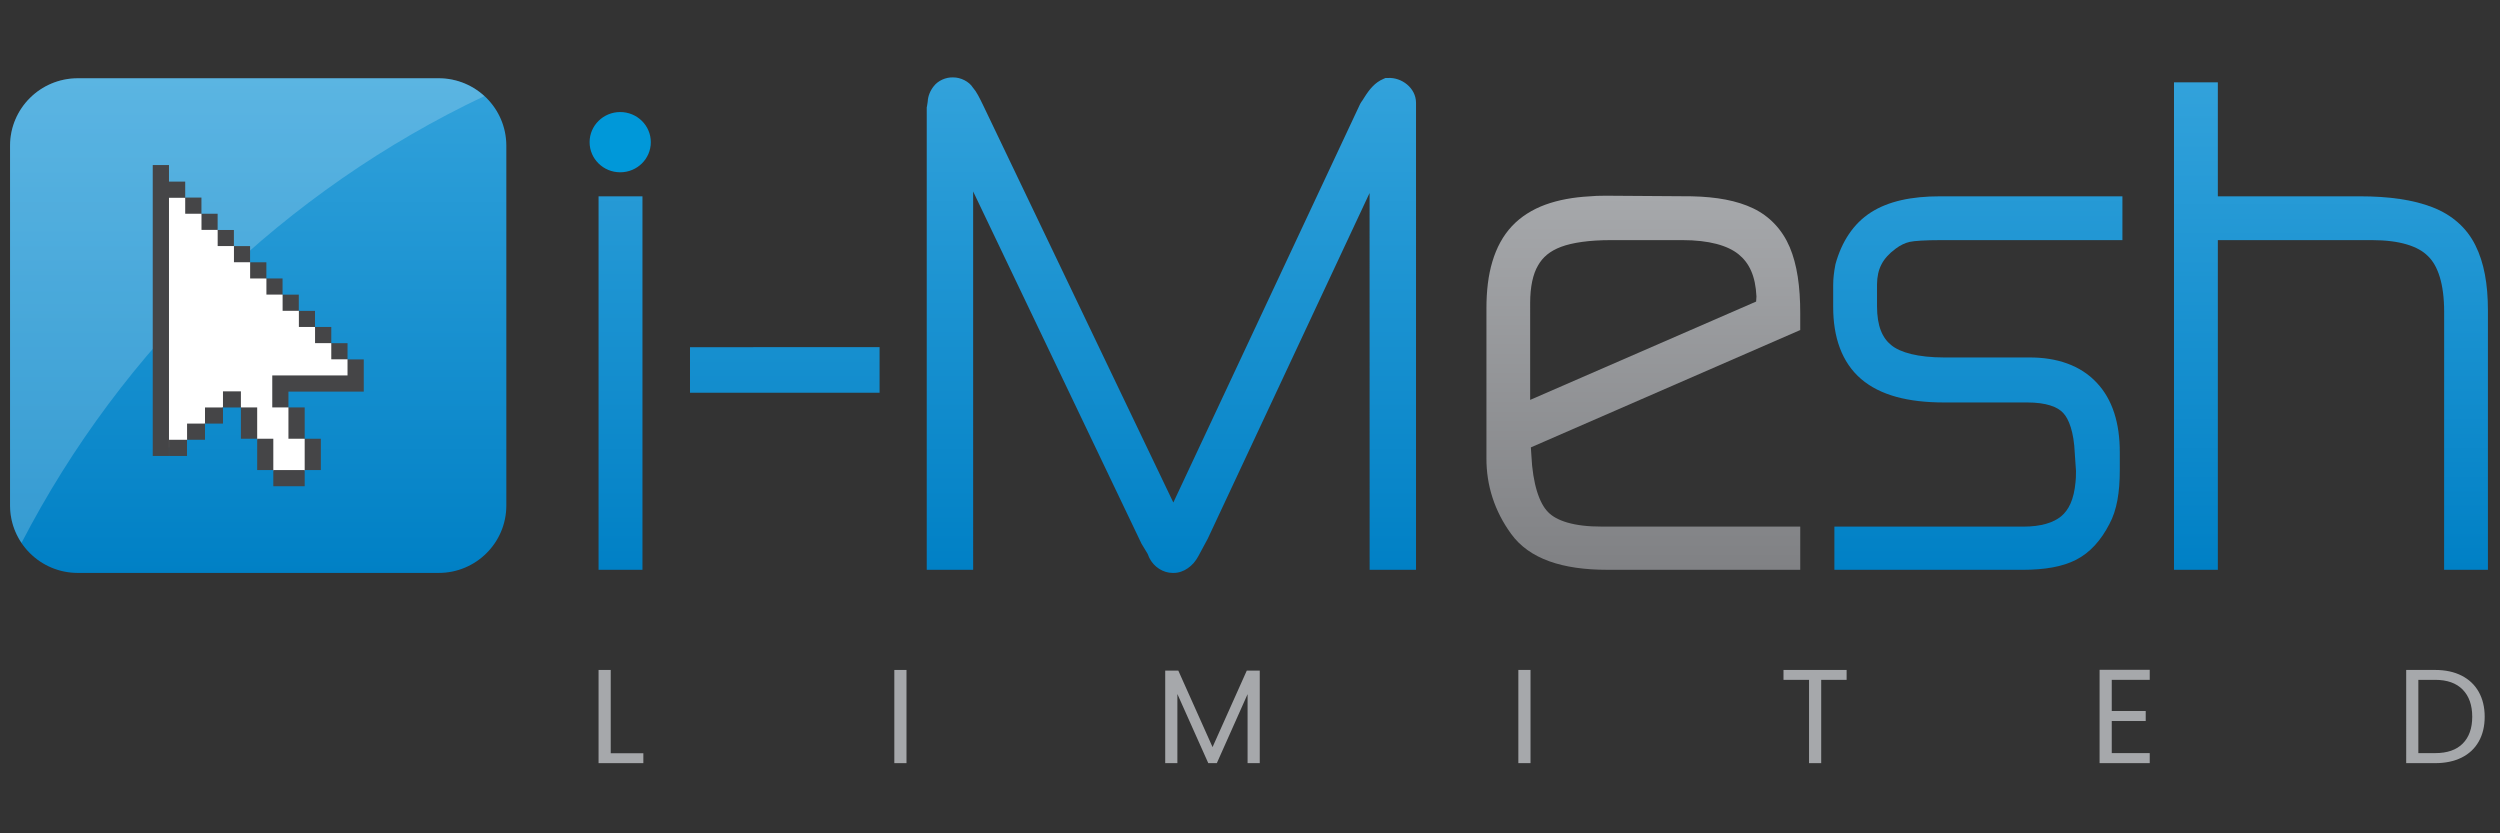 <?xml version="1.0" encoding="utf-8"?>
<!-- Generator: Adobe Illustrator 16.0.0, SVG Export Plug-In . SVG Version: 6.00 Build 0)  -->
<!DOCTYPE svg PUBLIC "-//W3C//DTD SVG 1.1//EN" "http://www.w3.org/Graphics/SVG/1.1/DTD/svg11.dtd">
<svg version="1.1" id="Layer_1" xmlns="http://www.w3.org/2000/svg" xmlns:xlink="http://www.w3.org/1999/xlink" x="0px" y="0px"
	 width="300px" height="100px" viewBox="0 0 300 100" enable-background="new 0 0 300 100" xml:space="preserve">
<rect x="0" y="0" width="300" height="100" fill="#333333" stroke="none"/>
<g>
	<g>
		<linearGradient id="SVGID_1_" gradientUnits="userSpaceOnUse" x1="30.983" y1="68.75" x2="30.983" y2="9.392">
			<stop  offset="0" style="stop-color:#0080C5"/>
			<stop  offset="1" style="stop-color:#32A2DB"/>
		</linearGradient>
		<path fill="url(#SVGID_1_)" d="M60.76,60.664c0,4.459-3.633,8.086-8.112,8.086H9.338c-4.492,0-8.132-3.627-8.132-8.086V17.492
			c0-4.479,3.64-8.1,8.132-8.1h43.31c4.479,0,8.112,3.622,8.112,8.1V60.664z"/>
		<path opacity="0.2" fill="#FFFFFF" d="M58.125,11.529c-1.45-1.32-3.364-2.138-5.477-2.138H9.338c-4.492,0-8.132,3.622-8.132,8.1
			v43.172c0,1.652,0.512,3.21,1.377,4.483C14.682,41.771,34.239,22.851,58.125,11.529z"/>
		<path fill="#FFFFFF" d="M19.432,22.447v31.242h1.686l0.825-0.052l0.447-0.817l5.824-5.276l0.65,1.262l4.064,7.865l3.509,0.168
			l-0.039-0.208l0.327-0.419l0.717-2.844l-1.208-0.98l-1.516-3.339l-0.241-0.386l-1.094-2.851c0,0,2.111,0.209,2.163,0.189
			c0.053-0.027,4.08-0.314,4.416-0.242c0.333,0.072,1.743,0.262,1.88,0.111c0.151-0.15,0.505-1.732,0.505-1.732l-0.538-0.91
			L22.082,23.584l-0.505-0.856l-0.971-0.183L19.432,22.447z"/>
		<path fill="#454547" d="M22.225,21.793h-1.947v-1.987h-1.949v34.909h1.949v-30.98h1.947V21.793z M24.173,23.708h-1.948v1.941
			h1.948V23.708z M26.115,25.649h-1.936v1.937h1.936V25.649z M28.067,27.598h-1.946v1.929h1.946V27.598z M30.009,29.533h-1.935
			v1.935h1.935V29.533z M31.964,31.475h-1.948v1.941h1.948V31.475z M33.906,33.416h-1.936v1.935h1.936V33.416z M35.854,35.357
			h-1.941v1.941h1.941V35.357z M37.8,37.306h-1.934v1.929H37.8V37.306z M22.447,52.773H24.6v-1.942h-2.152V52.773z M24.6,50.831
			h2.158v-1.935H24.6V50.831z M20.283,54.715h2.158v-1.941h-2.158V54.715z M39.754,39.235h-1.947v1.941h1.947V39.235z
			 M36.562,50.825v-0.111v-1.823h-1.949v1.823v0.111v1.823h1.949V50.825z M30.862,50.825v-0.111v-1.823h-1.954v-1.929h-2.151v1.935
			h2.151v1.817v0.111v1.823h1.954v1.818v0.117v1.824h1.935v-1.824v-0.117v-1.818h-1.935V50.825z M36.562,54.467v0.117v1.824h1.941
			v-1.824v-0.117v-1.818h-1.941V54.467z M34.619,56.408h-1.822v1.94h1.822h0.119h1.824v-1.94h-1.824H34.619z M41.703,41.182h-1.949
			v1.935h1.949V41.182z M41.703,43.13v1.922h-9.031v1.909v0.032v1.897h1.941v-1.897h7.09h0.137h1.812v-1.934v-0.007V43.13H41.703z"
			/>
	</g>
	<g>
		<g>
			<g>
				<linearGradient id="SVGID_2_" gradientUnits="userSpaceOnUse" x1="163.258" y1="68.75" x2="163.258" y2="9.288">
					<stop  offset="0" style="stop-color:#0080C5"/>
					<stop  offset="1" style="stop-color:#32A2DB"/>
				</linearGradient>
				<path fill="url(#SVGID_2_)" d="M71.827,68.377h5.268v-1.358V23.557h-5.268V68.377z M82.8,47.125h22.75v-1.347v-2.772v-1.346
					H82.8V47.125z M166.534,9.359h-0.275l-0.24,0.105c-1.017,0.425-1.681,1.236-2.313,2.248c-0.052,0.085-0.144,0.216-0.208,0.327
					c-0.092,0.118-0.184,0.262-0.281,0.432L140.8,60.303l-22.743-47.505c-0.544-1.125-0.854-1.765-1.326-2.308
					c-0.419-0.666-1.41-1.222-2.394-1.202c-0.832-0.02-1.758,0.372-2.282,1.052c-0.414,0.51-0.701,1.183-0.729,1.849l-0.091,0.583
					l-0.027,0.11v1.06v54.435h5.569v-1.358V22.976l20.206,42.271l0.734,1.216l0.19,0.458c0.544,1.124,1.687,1.83,2.801,1.83
					c0.027,0,0.072,0,0.105,0c0.623,0.006,1.238-0.216,1.724-0.563c0.519-0.348,0.945-0.855,1.259-1.438l1.128-2.093l19.425-41.492
					l0.007,45.211h5.567V14.458v-1.686V12.32C169.911,10.53,168.163,9.249,166.534,9.359z M227.462,29.854
					c0.614-0.464,1.187-0.712,1.709-0.83c0.526-0.119,1.831-0.209,3.714-0.209h21.805v-5.257h-21.883
					c-3.432,0-6.197,0.583-8.31,1.937c-2.092,1.346-3.498,3.504-4.243,6.216c-0.186,0.955-0.271,1.746-0.271,2.484v2.623
					c-0.006,3.66,1.042,6.667,3.334,8.648c2.307,1.98,5.67,2.824,9.939,2.83h10.016c2.294,0,3.647,0.537,4.301,1.25
					c0.696,0.719,1.297,2.313,1.4,4.823l0.148,2.164c0,0.589-0.025,1.1-0.057,1.321c-0.195,2.104-0.815,3.341-1.721,4.099
					c-0.912,0.752-2.379,1.242-4.564,1.242h-22.652v5.184H242.7c2.638-0.005,4.774-0.354,6.436-1.208
					c1.678-0.857,2.997-2.349,3.993-4.289c0.894-1.641,1.246-3.792,1.246-6.458v-2.134c0.007-3.476-0.854-6.358-2.795-8.393
					c-1.928-2.053-4.756-3.02-8.08-3.001h-10.166c-3.186,0-5.317-0.594-6.386-1.483c-1.056-0.85-1.706-2.261-1.706-4.674v-2.621
					C225.262,32.271,225.906,31.01,227.462,29.854z"/>
				<linearGradient id="SVGID_3_" gradientUnits="userSpaceOnUse" x1="279.715" y1="68.377" x2="279.715" y2="9.883">
					<stop  offset="0" style="stop-color:#0080C5"/>
					<stop  offset="1" style="stop-color:#32A2DB"/>
				</linearGradient>
				<path fill="url(#SVGID_3_)" d="M293.293,68.377l0.005-30.954c0-3.399-0.768-5.577-1.954-6.7l0,0
					c-1.148-1.157-3.317-1.909-6.724-1.909l0,0h-18.479v38.204v1.358h-5.261V9.882h5.261v13.675h17.006
					c3.539,0,6.451,0.418,8.753,1.314l0,0c2.331,0.902,4.122,2.471,5.157,4.583l0,0c1.031,2.065,1.494,4.654,1.494,7.779l0,0v31.143
					H293.293L293.293,68.377z"/>
			</g>
		</g>
		<linearGradient id="SVGID_4_" gradientUnits="userSpaceOnUse" x1="197.201" y1="68.377" x2="197.201" y2="23.487">
			<stop  offset="0" style="stop-color:#808184"/>
			<stop  offset="1" style="stop-color:#A6A8AB"/>
		</linearGradient>
		<path fill="url(#SVGID_4_)" d="M216.029,37.6c0-3.229-0.381-5.864-1.26-7.936c-0.88-2.078-2.386-3.7-4.374-4.655
			c-1.968-0.947-4.418-1.386-7.392-1.452l-10.321-0.071c-0.806,0-1.437,0.025-1.961,0.078c-1.916,0.104-3.7,0.425-5.271,0.994
			c-1.582,0.581-2.952,1.444-4.021,2.583c-1.076,1.15-1.851,2.595-2.343,4.248c-0.497,1.647-0.714,3.53-0.714,5.623v17.943
			c-0.019,3.322,0.99,6.395,2.959,9.106c2.189,3.027,6.191,4.315,11.527,4.315h23.17v-5.184h-23.814
			c-3.382,0.013-5.473-0.719-6.451-1.746c-1.018-1.025-1.837-3.294-2.001-6.843l-0.059-0.916l32.325-14.082V37.6z M210.736,36.188
			l-27.117,11.799V36.365c0-1.988,0.347-3.491,0.938-4.499c0.568-1.005,1.415-1.732,2.778-2.248
			c1.354-0.503,3.366-0.804,5.981-0.804h8.567c3.22,0,5.429,0.647,6.727,1.686c1.291,1.04,2.046,2.589,2.164,5.072
			C210.775,35.684,210.762,35.899,210.736,36.188z"/>
		<path fill="#0098D9" d="M78.098,17.06c0,2.001-1.64,3.615-3.673,3.615c-2.026,0-3.673-1.614-3.673-3.615
			c0-1.994,1.646-3.615,3.673-3.615C76.458,13.445,78.098,15.065,78.098,17.06z"/>
		<path fill="none" stroke="#5A5A5D" stroke-width="0.358" d="M299.316,76.163"/>
		<g>
			<path fill="#A6A8AB" d="M73.287,90.39h3.915v1.188h-5.375V80.394h1.46V90.39z"/>
			<path fill="#A6A8AB" d="M108.779,80.394v11.184h-1.46V80.394H108.779z"/>
			<path fill="#A6A8AB" d="M151.171,80.473v11.104h-1.461v-8.279l-3.69,8.279h-1.027l-3.707-8.296v8.296h-1.46V80.473h1.572
				l4.108,9.179l4.107-9.179H151.171z"/>
			<path fill="#A6A8AB" d="M183.662,80.394v11.184h-1.46V80.394H183.662z"/>
			<path fill="#A6A8AB" d="M221.593,80.394v1.188h-3.049v9.996h-1.46v-9.996h-3.064v-1.188H221.593z"/>
			<path fill="#A6A8AB" d="M253.41,81.581v3.738h4.076v1.203h-4.076v3.852h4.558v1.203h-6.018v-11.2h6.018v1.204H253.41z"/>
			<path fill="#A6A8AB" d="M295.393,81.075c0.893,0.454,1.578,1.104,2.055,1.949c0.475,0.846,0.714,1.84,0.714,2.984
				s-0.239,2.138-0.714,2.977c-0.477,0.84-1.162,1.482-2.055,1.926c-0.894,0.444-1.95,0.666-3.168,0.666h-3.482V80.394h3.482
				C293.442,80.394,294.499,80.621,295.393,81.075z M295.529,89.227c0.759-0.765,1.139-1.838,1.139-3.218
				c0-1.391-0.383-2.476-1.146-3.257c-0.766-0.78-1.865-1.171-3.298-1.171h-2.023v8.793h2.023
				C293.669,90.374,294.771,89.991,295.529,89.227z"/>
		</g>
	</g>
</g>
</svg>
